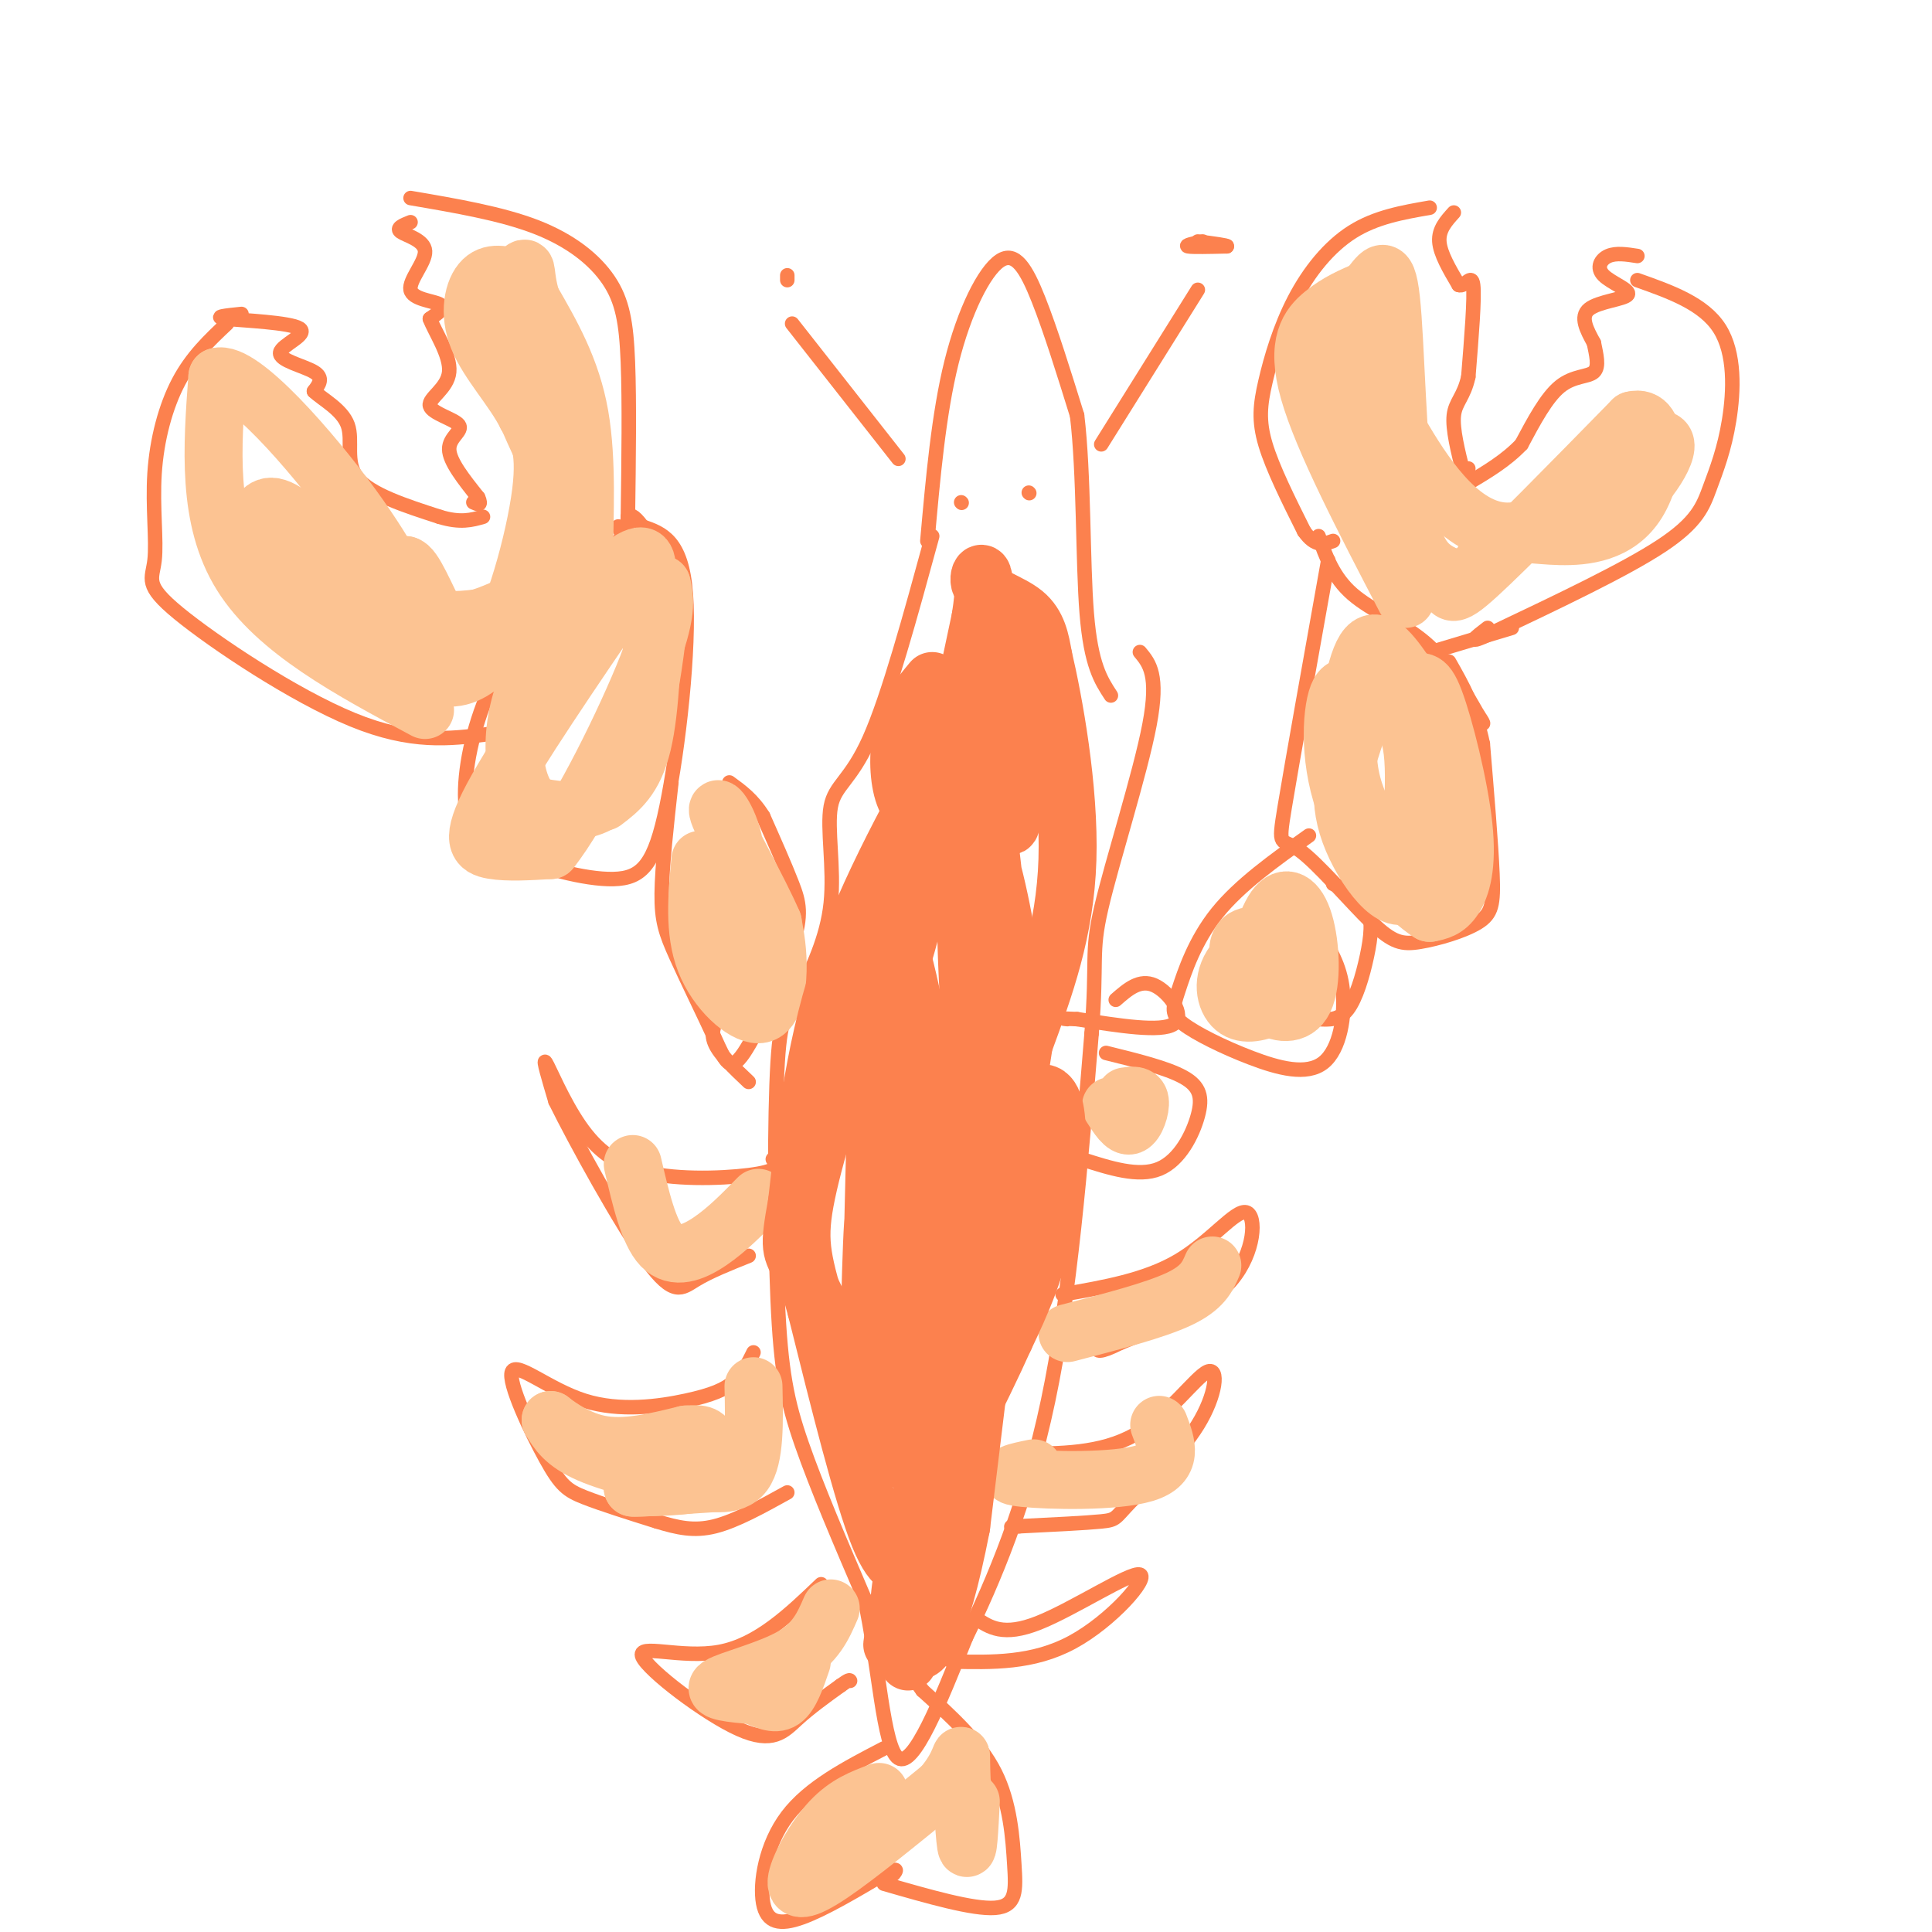 <svg viewBox='0 0 400 400' version='1.1' xmlns='http://www.w3.org/2000/svg' xmlns:xlink='http://www.w3.org/1999/xlink'><g fill='none' stroke='rgb(252,129,78)' stroke-width='3' stroke-linecap='round' stroke-linejoin='round'><path d='M301,44c-1.583,1.750 -3.167,3.500 -3,6c0.167,2.500 2.083,5.750 4,9'/><path d='M302,59c1.333,0.556 2.667,-2.556 3,0c0.333,2.556 -0.333,10.778 -1,19'/><path d='M304,78c-0.911,4.200 -2.689,5.200 -3,8c-0.311,2.800 0.844,7.400 2,12'/><path d='M303,98c0.500,1.833 0.750,0.417 1,-1'/><path d='M339,53c-2.206,-0.344 -4.411,-0.689 -6,0c-1.589,0.689 -2.560,2.411 -1,4c1.560,1.589 5.651,3.043 5,4c-0.651,0.957 -6.043,1.416 -8,3c-1.957,1.584 -0.478,4.292 1,7'/><path d='M330,71c0.476,2.405 1.167,4.917 0,6c-1.167,1.083 -4.190,0.738 -7,3c-2.810,2.262 -5.405,7.131 -8,12'/><path d='M315,92c-3.167,3.333 -7.083,5.667 -11,8'/><path d='M296,43c-5.573,0.968 -11.145,1.936 -16,5c-4.855,3.064 -8.992,8.223 -12,14c-3.008,5.777 -4.887,12.171 -6,17c-1.113,4.829 -1.461,8.094 0,13c1.461,4.906 4.730,11.453 8,18'/><path d='M270,110c2.333,3.333 4.167,2.667 6,2'/><path d='M339,58c6.861,2.432 13.722,4.864 17,10c3.278,5.136 2.971,12.974 2,19c-0.971,6.026 -2.608,10.238 -4,14c-1.392,3.762 -2.541,7.075 -10,12c-7.459,4.925 -21.230,11.463 -35,18'/><path d='M309,131c-6.000,2.833 -3.500,0.917 -1,-1'/><path d='M85,46c-1.553,0.616 -3.107,1.231 -2,2c1.107,0.769 4.874,1.691 5,4c0.126,2.309 -3.389,6.006 -3,8c0.389,1.994 4.683,2.284 6,3c1.317,0.716 -0.341,1.858 -2,3'/><path d='M89,66c0.950,2.583 4.326,7.540 4,11c-0.326,3.460 -4.356,5.422 -4,7c0.356,1.578 5.096,2.771 6,4c0.904,1.229 -2.027,2.494 -2,5c0.027,2.506 3.014,6.253 6,10'/><path d='M99,103c0.833,1.833 -0.083,1.417 -1,1'/><path d='M50,65c-3.144,0.322 -6.287,0.644 -3,1c3.287,0.356 13.005,0.745 15,2c1.995,1.255 -3.732,3.376 -4,5c-0.268,1.624 4.923,2.750 7,4c2.077,1.250 1.038,2.625 0,4'/><path d='M65,81c1.667,1.643 5.833,3.750 7,7c1.167,3.250 -0.667,7.643 2,11c2.667,3.357 9.833,5.679 17,8'/><path d='M91,107c4.333,1.333 6.667,0.667 9,0'/><path d='M85,41c9.411,1.607 18.821,3.214 26,6c7.179,2.786 12.125,6.750 15,11c2.875,4.250 3.679,8.786 4,17c0.321,8.214 0.161,20.107 0,32'/><path d='M130,107c-0.333,5.667 -1.167,3.833 -2,2'/><path d='M47,67c-3.636,3.423 -7.272,6.845 -10,12c-2.728,5.155 -4.549,12.041 -5,19c-0.451,6.959 0.467,13.989 0,18c-0.467,4.011 -2.318,5.003 5,11c7.318,5.997 23.805,16.999 36,22c12.195,5.001 20.097,4.000 28,3'/><path d='M128,112c-5.940,4.435 -11.881,8.869 -17,15c-5.119,6.131 -9.417,13.958 -12,22c-2.583,8.042 -3.452,16.298 -2,21c1.452,4.702 5.226,5.851 9,7'/><path d='M106,177c5.574,2.467 15.010,5.136 21,5c5.990,-0.136 8.536,-3.075 11,-15c2.464,-11.925 4.847,-32.836 4,-44c-0.847,-11.164 -4.923,-12.582 -9,-14'/><path d='M133,109c-2.000,-2.667 -2.500,-2.333 -3,-2'/><path d='M139,162c-0.970,8.698 -1.940,17.396 -2,23c-0.060,5.604 0.790,8.113 3,13c2.210,4.887 5.780,12.152 8,17c2.220,4.848 3.090,7.279 6,3c2.910,-4.279 7.860,-15.267 10,-22c2.140,-6.733 1.468,-9.209 0,-13c-1.468,-3.791 -3.734,-8.895 -6,-14'/><path d='M158,169c-2.167,-3.500 -4.583,-5.250 -7,-7'/><path d='M275,116c-3.746,20.952 -7.491,41.905 -9,51c-1.509,9.095 -0.781,6.333 3,9c3.781,2.667 10.615,10.764 15,15c4.385,4.236 6.320,4.610 10,4c3.680,-0.610 9.106,-2.203 12,-4c2.894,-1.797 3.255,-3.799 3,-10c-0.255,-6.201 -1.128,-16.600 -2,-27'/><path d='M307,154c-1.500,-7.333 -4.250,-12.167 -7,-17'/><path d='M271,173c-7.178,5.115 -14.356,10.231 -19,16c-4.644,5.769 -6.754,12.193 -8,16c-1.246,3.807 -1.630,4.998 1,7c2.630,2.002 8.272,4.815 14,7c5.728,2.185 11.542,3.742 15,1c3.458,-2.742 4.559,-9.783 4,-15c-0.559,-5.217 -2.780,-8.608 -5,-12'/><path d='M276,183c2.875,1.298 5.750,2.595 7,5c1.250,2.405 0.875,5.917 0,10c-0.875,4.083 -2.250,8.738 -4,11c-1.750,2.262 -3.875,2.131 -6,2'/><path d='M273,111c1.533,4.289 3.067,8.578 7,12c3.933,3.422 10.267,5.978 15,10c4.733,4.022 7.867,9.511 11,15'/><path d='M306,148c1.833,2.667 0.917,1.833 0,1'/><path d='M313,130c0.000,0.000 -20.000,6.000 -20,6'/><path d='M228,92c0.000,0.000 20.000,-32.000 20,-32'/><path d='M249,50c-1.917,0.417 -3.833,0.833 -3,1c0.833,0.167 4.417,0.083 8,0'/><path d='M254,51c0.333,-0.167 -2.833,-0.583 -6,-1'/><path d='M186,95c0.000,0.000 -22.000,-28.000 -22,-28'/><path d='M163,58c0.000,0.000 0.000,-1.000 0,-1'/><path d='M192,112c1.173,-13.167 2.345,-26.333 5,-37c2.655,-10.667 6.792,-18.833 10,-21c3.208,-2.167 5.488,1.667 8,8c2.512,6.333 5.256,15.167 8,24'/><path d='M223,86c1.467,12.089 1.133,30.311 2,41c0.867,10.689 2.933,13.844 5,17'/><path d='M193,111c-4.548,16.643 -9.095,33.286 -13,42c-3.905,8.714 -7.167,9.500 -8,14c-0.833,4.500 0.762,12.714 0,20c-0.762,7.286 -3.881,13.643 -7,20'/><path d='M165,207c-1.951,3.445 -3.327,2.057 -4,13c-0.673,10.943 -0.643,34.215 0,49c0.643,14.785 1.898,21.081 5,30c3.102,8.919 8.051,20.459 13,32'/><path d='M179,331c2.956,13.422 3.844,30.978 7,33c3.156,2.022 8.578,-11.489 14,-25'/><path d='M200,339c5.556,-11.400 12.444,-27.400 17,-49c4.556,-21.600 6.778,-48.800 9,-76'/><path d='M226,214c1.226,-15.560 -0.208,-16.458 2,-26c2.208,-9.542 8.060,-27.726 10,-38c1.940,-10.274 -0.030,-12.637 -2,-15'/><path d='M229,218c6.280,1.548 12.560,3.095 16,5c3.440,1.905 4.042,4.167 3,8c-1.042,3.833 -3.726,9.238 -8,11c-4.274,1.762 -10.137,-0.119 -16,-2'/><path d='M149,210c-1.000,1.833 -2.000,3.667 -1,6c1.000,2.333 4.000,5.167 7,8'/><path d='M183,362c-7.750,4.024 -15.500,8.048 -20,14c-4.500,5.952 -5.750,13.833 -5,18c0.750,4.167 3.500,4.619 8,3c4.500,-1.619 10.750,-5.310 17,-9'/><path d='M183,388c3.167,-1.500 2.583,-0.750 2,0'/><path d='M183,390c9.238,2.667 18.476,5.333 23,5c4.524,-0.333 4.333,-3.667 4,-9c-0.333,-5.333 -0.810,-12.667 -4,-19c-3.190,-6.333 -9.095,-11.667 -15,-17'/><path d='M191,350c-2.667,-3.500 -1.833,-3.750 -1,-4'/><path d='M160,240c0.828,1.081 1.656,2.163 -3,3c-4.656,0.837 -14.794,1.431 -22,0c-7.206,-1.431 -11.478,-4.885 -15,-10c-3.522,-5.115 -6.292,-11.890 -7,-13c-0.708,-1.110 0.646,3.445 2,8'/><path d='M115,228c4.143,8.405 13.500,25.417 19,33c5.500,7.583 7.143,5.738 10,4c2.857,-1.738 6.929,-3.369 11,-5'/><path d='M156,280c-1.061,2.167 -2.122,4.334 -4,6c-1.878,1.666 -4.573,2.832 -10,4c-5.427,1.168 -13.587,2.338 -21,0c-7.413,-2.338 -14.080,-8.183 -15,-6c-0.920,2.183 3.906,12.396 7,18c3.094,5.604 4.455,6.601 8,8c3.545,1.399 9.272,3.199 15,5'/><path d='M136,315c4.333,1.311 7.667,2.089 12,1c4.333,-1.089 9.667,-4.044 15,-7'/><path d='M170,328c-6.539,6.263 -13.078,12.526 -21,14c-7.922,1.474 -17.226,-1.842 -16,1c1.226,2.842 12.984,11.842 20,15c7.016,3.158 9.290,0.474 12,-2c2.710,-2.474 5.855,-4.737 9,-7'/><path d='M174,349c1.833,-1.333 1.917,-1.167 2,-1'/><path d='M220,268c8.607,-1.488 17.214,-2.976 24,-7c6.786,-4.024 11.750,-10.583 14,-10c2.250,0.583 1.786,8.310 -3,14c-4.786,5.690 -13.893,9.345 -23,13'/><path d='M232,278c-4.667,2.333 -4.833,1.667 -5,1'/><path d='M211,301c8.492,-0.006 16.985,-0.013 24,-4c7.015,-3.987 12.554,-11.955 15,-13c2.446,-1.045 1.800,4.833 -2,11c-3.800,6.167 -10.754,12.622 -14,16c-3.246,3.378 -2.785,3.679 -6,4c-3.215,0.321 -10.108,0.660 -17,1'/><path d='M211,316c-2.833,0.167 -1.417,0.083 0,0'/><path d='M202,335c2.851,1.946 5.702,3.893 13,1c7.298,-2.893 19.042,-10.625 21,-10c1.958,0.625 -5.869,9.607 -14,14c-8.131,4.393 -16.565,4.196 -25,4'/><path d='M199,104c0.000,0.000 0.100,0.100 0.1,0.1'/><path d='M213,102c0.000,0.000 0.100,0.100 0.1,0.1'/><path d='M231,207c2.489,-2.178 4.978,-4.356 8,-3c3.022,1.356 6.578,6.244 4,8c-2.578,1.756 -11.289,0.378 -20,-1'/><path d='M223,211c-3.667,-0.167 -2.833,-0.083 -2,0'/><path d='M164,200c0.800,1.400 1.600,2.800 0,4c-1.600,1.200 -5.600,2.200 -7,2c-1.400,-0.200 -0.200,-1.600 1,-3'/></g>
<g fill='none' stroke='rgb(252,195,146)' stroke-width='12' stroke-linecap='round' stroke-linejoin='round'><path d='M156,287c0.167,7.417 0.333,14.833 -2,18c-2.333,3.167 -7.167,2.083 -12,1'/><path d='M142,306c-5.956,-0.644 -14.844,-2.756 -20,-5c-5.156,-2.244 -6.578,-4.622 -8,-7'/><path d='M114,294c0.178,0.111 4.622,3.889 10,5c5.378,1.111 11.689,-0.444 18,-2'/><path d='M142,297c3.726,-0.250 4.042,0.125 5,2c0.958,1.875 2.560,5.250 0,7c-2.560,1.750 -9.280,1.875 -16,2'/><path d='M131,308c0.333,0.167 9.167,-0.417 18,-1'/><path d='M172,333c-1.556,3.600 -3.111,7.200 -8,10c-4.889,2.800 -13.111,4.800 -15,6c-1.889,1.200 2.556,1.600 7,2'/><path d='M156,351c2.244,0.889 4.356,2.111 6,1c1.644,-1.111 2.822,-4.556 4,-8'/><path d='M182,371c-3.363,1.256 -6.726,2.512 -10,6c-3.274,3.488 -6.458,9.208 -7,12c-0.542,2.792 1.560,2.655 7,-1c5.440,-3.655 14.220,-10.827 23,-18'/><path d='M195,370c4.417,-5.036 3.958,-8.625 4,-5c0.042,3.625 0.583,14.464 1,17c0.417,2.536 0.708,-3.232 1,-9'/><path d='M214,304c-3.556,0.733 -7.111,1.467 -2,2c5.111,0.533 18.889,0.867 25,-1c6.111,-1.867 4.556,-5.933 3,-10'/><path d='M221,276c9.000,-2.333 18.000,-4.667 23,-7c5.000,-2.333 6.000,-4.667 7,-7'/><path d='M233,227c1.400,-0.222 2.800,-0.444 3,1c0.200,1.444 -0.800,4.556 -2,5c-1.200,0.444 -2.600,-1.778 -4,-4'/><path d='M258,206c1.912,-7.483 3.825,-14.967 6,-18c2.175,-3.033 4.614,-1.617 6,3c1.386,4.617 1.719,12.435 0,16c-1.719,3.565 -5.491,2.876 -8,1c-2.509,-1.876 -3.754,-4.938 -5,-8'/><path d='M257,200c-0.991,-2.623 -0.968,-5.179 1,-6c1.968,-0.821 5.880,0.094 8,2c2.120,1.906 2.446,4.804 2,7c-0.446,2.196 -1.666,3.692 -4,5c-2.334,1.308 -5.782,2.429 -8,1c-2.218,-1.429 -3.205,-5.408 -1,-9c2.205,-3.592 7.603,-6.796 13,-10'/><path d='M282,168c-1.511,-3.533 -3.022,-7.067 -3,-14c0.022,-6.933 1.578,-17.267 4,-20c2.422,-2.733 5.711,2.133 9,7'/><path d='M292,141c2.145,0.643 3.008,-1.250 5,4c1.992,5.250 5.113,17.644 6,26c0.887,8.356 -0.461,12.673 -2,15c-1.539,2.327 -3.270,2.663 -5,3'/><path d='M296,189c-4.429,-2.821 -13.000,-11.375 -17,-21c-4.000,-9.625 -3.429,-20.321 -2,-24c1.429,-3.679 3.714,-0.339 6,3'/><path d='M283,147c2.978,0.378 7.422,-0.178 9,6c1.578,6.178 0.289,19.089 -1,32'/><path d='M291,185c-2.911,2.756 -9.689,-6.356 -12,-14c-2.311,-7.644 -0.156,-13.822 2,-20'/><path d='M130,122c-11.556,16.933 -23.111,33.867 -28,43c-4.889,9.133 -3.111,10.467 0,11c3.111,0.533 7.556,0.267 12,0'/><path d='M114,176c6.178,-7.689 15.622,-26.911 20,-38c4.378,-11.089 3.689,-14.044 3,-17'/><path d='M137,121c-0.244,5.444 -2.356,27.556 -7,38c-4.644,10.444 -11.822,9.222 -19,8'/><path d='M111,167c-4.528,-2.906 -6.348,-14.171 -2,-25c4.348,-10.829 14.863,-21.223 20,-25c5.137,-3.777 4.896,-0.936 5,2c0.104,2.936 0.552,5.968 1,9'/><path d='M135,128c0.067,6.644 -0.267,18.756 -2,26c-1.733,7.244 -4.867,9.622 -8,12'/><path d='M145,178c-0.696,7.423 -1.393,14.845 1,21c2.393,6.155 7.875,11.042 11,11c3.125,-0.042 3.893,-5.012 4,-9c0.107,-3.988 -0.446,-6.994 -1,-10'/><path d='M160,191c-2.845,-6.631 -9.458,-18.208 -11,-22c-1.542,-3.792 1.988,0.202 3,6c1.012,5.798 -0.494,13.399 -2,21'/><path d='M150,196c0.333,4.667 2.167,5.833 4,7'/><path d='M157,248c-3.244,3.311 -6.489,6.622 -10,9c-3.511,2.378 -7.289,3.822 -10,1c-2.711,-2.822 -4.356,-9.911 -6,-17'/><path d='M88,147c-15.417,-8.250 -30.833,-16.500 -38,-28c-7.167,-11.500 -6.083,-26.250 -5,-41'/><path d='M45,78c4.869,-1.464 19.542,15.375 28,27c8.458,11.625 10.702,18.036 14,21c3.298,2.964 7.649,2.482 12,2'/><path d='M99,128c5.994,-1.719 14.978,-7.018 19,-9c4.022,-1.982 3.083,-0.649 3,-6c-0.083,-5.351 0.691,-17.386 -1,-27c-1.691,-9.614 -5.845,-16.807 -10,-24'/><path d='M110,62c-1.607,-5.512 -0.625,-7.292 -2,-6c-1.375,1.292 -5.107,5.655 -4,14c1.107,8.345 7.054,20.673 13,33'/><path d='M117,103c2.582,6.116 2.537,4.907 1,7c-1.537,2.093 -4.568,7.486 -9,15c-4.432,7.514 -10.266,17.147 -18,15c-7.734,-2.147 -17.367,-16.073 -27,-30'/><path d='M64,110c-6.262,-5.948 -8.418,-5.818 -10,-4c-1.582,1.818 -2.589,5.322 0,10c2.589,4.678 8.774,10.529 14,13c5.226,2.471 9.493,1.563 12,-1c2.507,-2.563 3.253,-6.782 4,-11'/><path d='M84,117c1.707,0.254 3.973,6.388 7,12c3.027,5.612 6.815,10.703 11,5c4.185,-5.703 8.767,-22.201 10,-32c1.233,-9.799 -0.884,-12.900 -3,-16'/><path d='M109,86c-2.690,-5.381 -7.917,-10.833 -10,-16c-2.083,-5.167 -1.024,-10.048 1,-12c2.024,-1.952 5.012,-0.976 8,0'/><path d='M108,58c1.333,0.167 0.667,0.583 0,1'/><path d='M291,124c-8.578,-16.489 -17.156,-32.978 -20,-43c-2.844,-10.022 0.044,-13.578 3,-16c2.956,-2.422 5.978,-3.711 9,-5'/><path d='M283,60c2.440,-2.643 4.042,-6.750 5,2c0.958,8.750 1.274,30.357 3,42c1.726,11.643 4.863,13.321 8,15'/><path d='M299,119c1.378,3.756 0.822,5.644 7,0c6.178,-5.644 19.089,-18.822 32,-32'/><path d='M338,87c5.990,-1.547 4.967,10.585 1,17c-3.967,6.415 -10.876,7.112 -16,7c-5.124,-0.112 -8.464,-1.032 -11,0c-2.536,1.032 -4.268,4.016 -6,7'/><path d='M306,118c-2.784,1.853 -6.743,2.985 -12,-2c-5.257,-4.985 -11.811,-16.089 -15,-23c-3.189,-6.911 -3.012,-9.630 -2,-13c1.012,-3.370 2.861,-7.391 4,-8c1.139,-0.609 1.570,2.196 2,5'/><path d='M283,77c1.024,2.298 2.583,5.542 7,13c4.417,7.458 11.690,19.131 21,20c9.310,0.869 20.655,-9.065 32,-19'/><path d='M343,91c4.533,-0.600 -0.133,7.400 -5,12c-4.867,4.600 -9.933,5.800 -15,7'/></g>
<g fill='none' stroke='rgb(252,129,78)' stroke-width='12' stroke-linecap='round' stroke-linejoin='round'><path d='M188,344c0.378,-7.756 0.756,-15.511 0,-18c-0.756,-2.489 -2.644,0.289 -6,-8c-3.356,-8.289 -8.178,-27.644 -13,-47'/><path d='M169,271c-3.012,-10.786 -4.042,-14.250 -2,-24c2.042,-9.750 7.155,-25.786 11,-35c3.845,-9.214 6.423,-11.607 9,-14'/><path d='M187,198c4.167,-14.000 10.083,-42.000 16,-70'/><path d='M203,128c1.988,-12.667 -1.042,-9.333 0,-7c1.042,2.333 6.155,3.667 9,6c2.845,2.333 3.423,5.667 4,9'/><path d='M216,136c2.133,9.044 5.467,27.156 5,42c-0.467,14.844 -4.733,26.422 -9,38'/><path d='M212,216c-3.667,23.000 -8.333,61.500 -13,100'/><path d='M199,316c-4.378,22.667 -8.822,29.333 -10,24c-1.178,-5.333 0.911,-22.667 3,-40'/><path d='M192,300c0.037,-16.220 -1.372,-36.770 -1,-53c0.372,-16.230 2.523,-28.139 4,-17c1.477,11.139 2.279,45.325 2,62c-0.279,16.675 -1.640,15.837 -3,15'/><path d='M194,307c-2.282,1.313 -6.488,-2.906 -9,-18c-2.512,-15.094 -3.330,-41.064 -4,-38c-0.670,3.064 -1.191,35.161 -1,32c0.191,-3.161 1.096,-41.581 2,-80'/><path d='M182,203c1.120,-15.199 2.919,-13.198 6,0c3.081,13.198 7.445,37.592 10,32c2.555,-5.592 3.301,-41.169 4,-49c0.699,-7.831 1.349,12.085 2,32'/><path d='M204,218c-0.261,6.279 -1.912,5.975 -3,-6c-1.088,-11.975 -1.611,-35.622 0,-40c1.611,-4.378 5.357,10.514 7,20c1.643,9.486 1.184,13.568 0,7c-1.184,-6.568 -3.092,-23.784 -5,-41'/><path d='M203,158c0.644,-2.244 4.756,12.644 6,13c1.244,0.356 -0.378,-13.822 -2,-28'/><path d='M207,143c-0.338,-7.821 -0.183,-13.375 1,-8c1.183,5.375 3.396,21.678 4,19c0.604,-2.678 -0.399,-24.337 -3,-28c-2.601,-3.663 -6.801,10.668 -11,25'/><path d='M198,151c-6.378,12.067 -16.822,29.733 -23,47c-6.178,17.267 -8.089,34.133 -10,51'/><path d='M165,249c-1.798,9.976 -1.292,9.417 1,14c2.292,4.583 6.369,14.310 10,16c3.631,1.690 6.815,-4.655 10,-11'/><path d='M186,268c7.595,-12.095 21.583,-36.833 28,-41c6.417,-4.167 5.262,12.238 3,24c-2.262,11.762 -5.631,18.881 -9,26'/><path d='M208,277c-4.956,11.111 -12.844,25.889 -17,36c-4.156,10.111 -4.578,15.556 -5,21'/><path d='M186,334c-1.178,5.356 -1.622,8.244 -1,6c0.622,-2.244 2.311,-9.622 4,-17'/><path d='M192,170c-1.978,-1.311 -3.956,-2.622 -5,-6c-1.044,-3.378 -1.156,-8.822 0,-13c1.156,-4.178 3.578,-7.089 6,-10'/></g>
</svg>